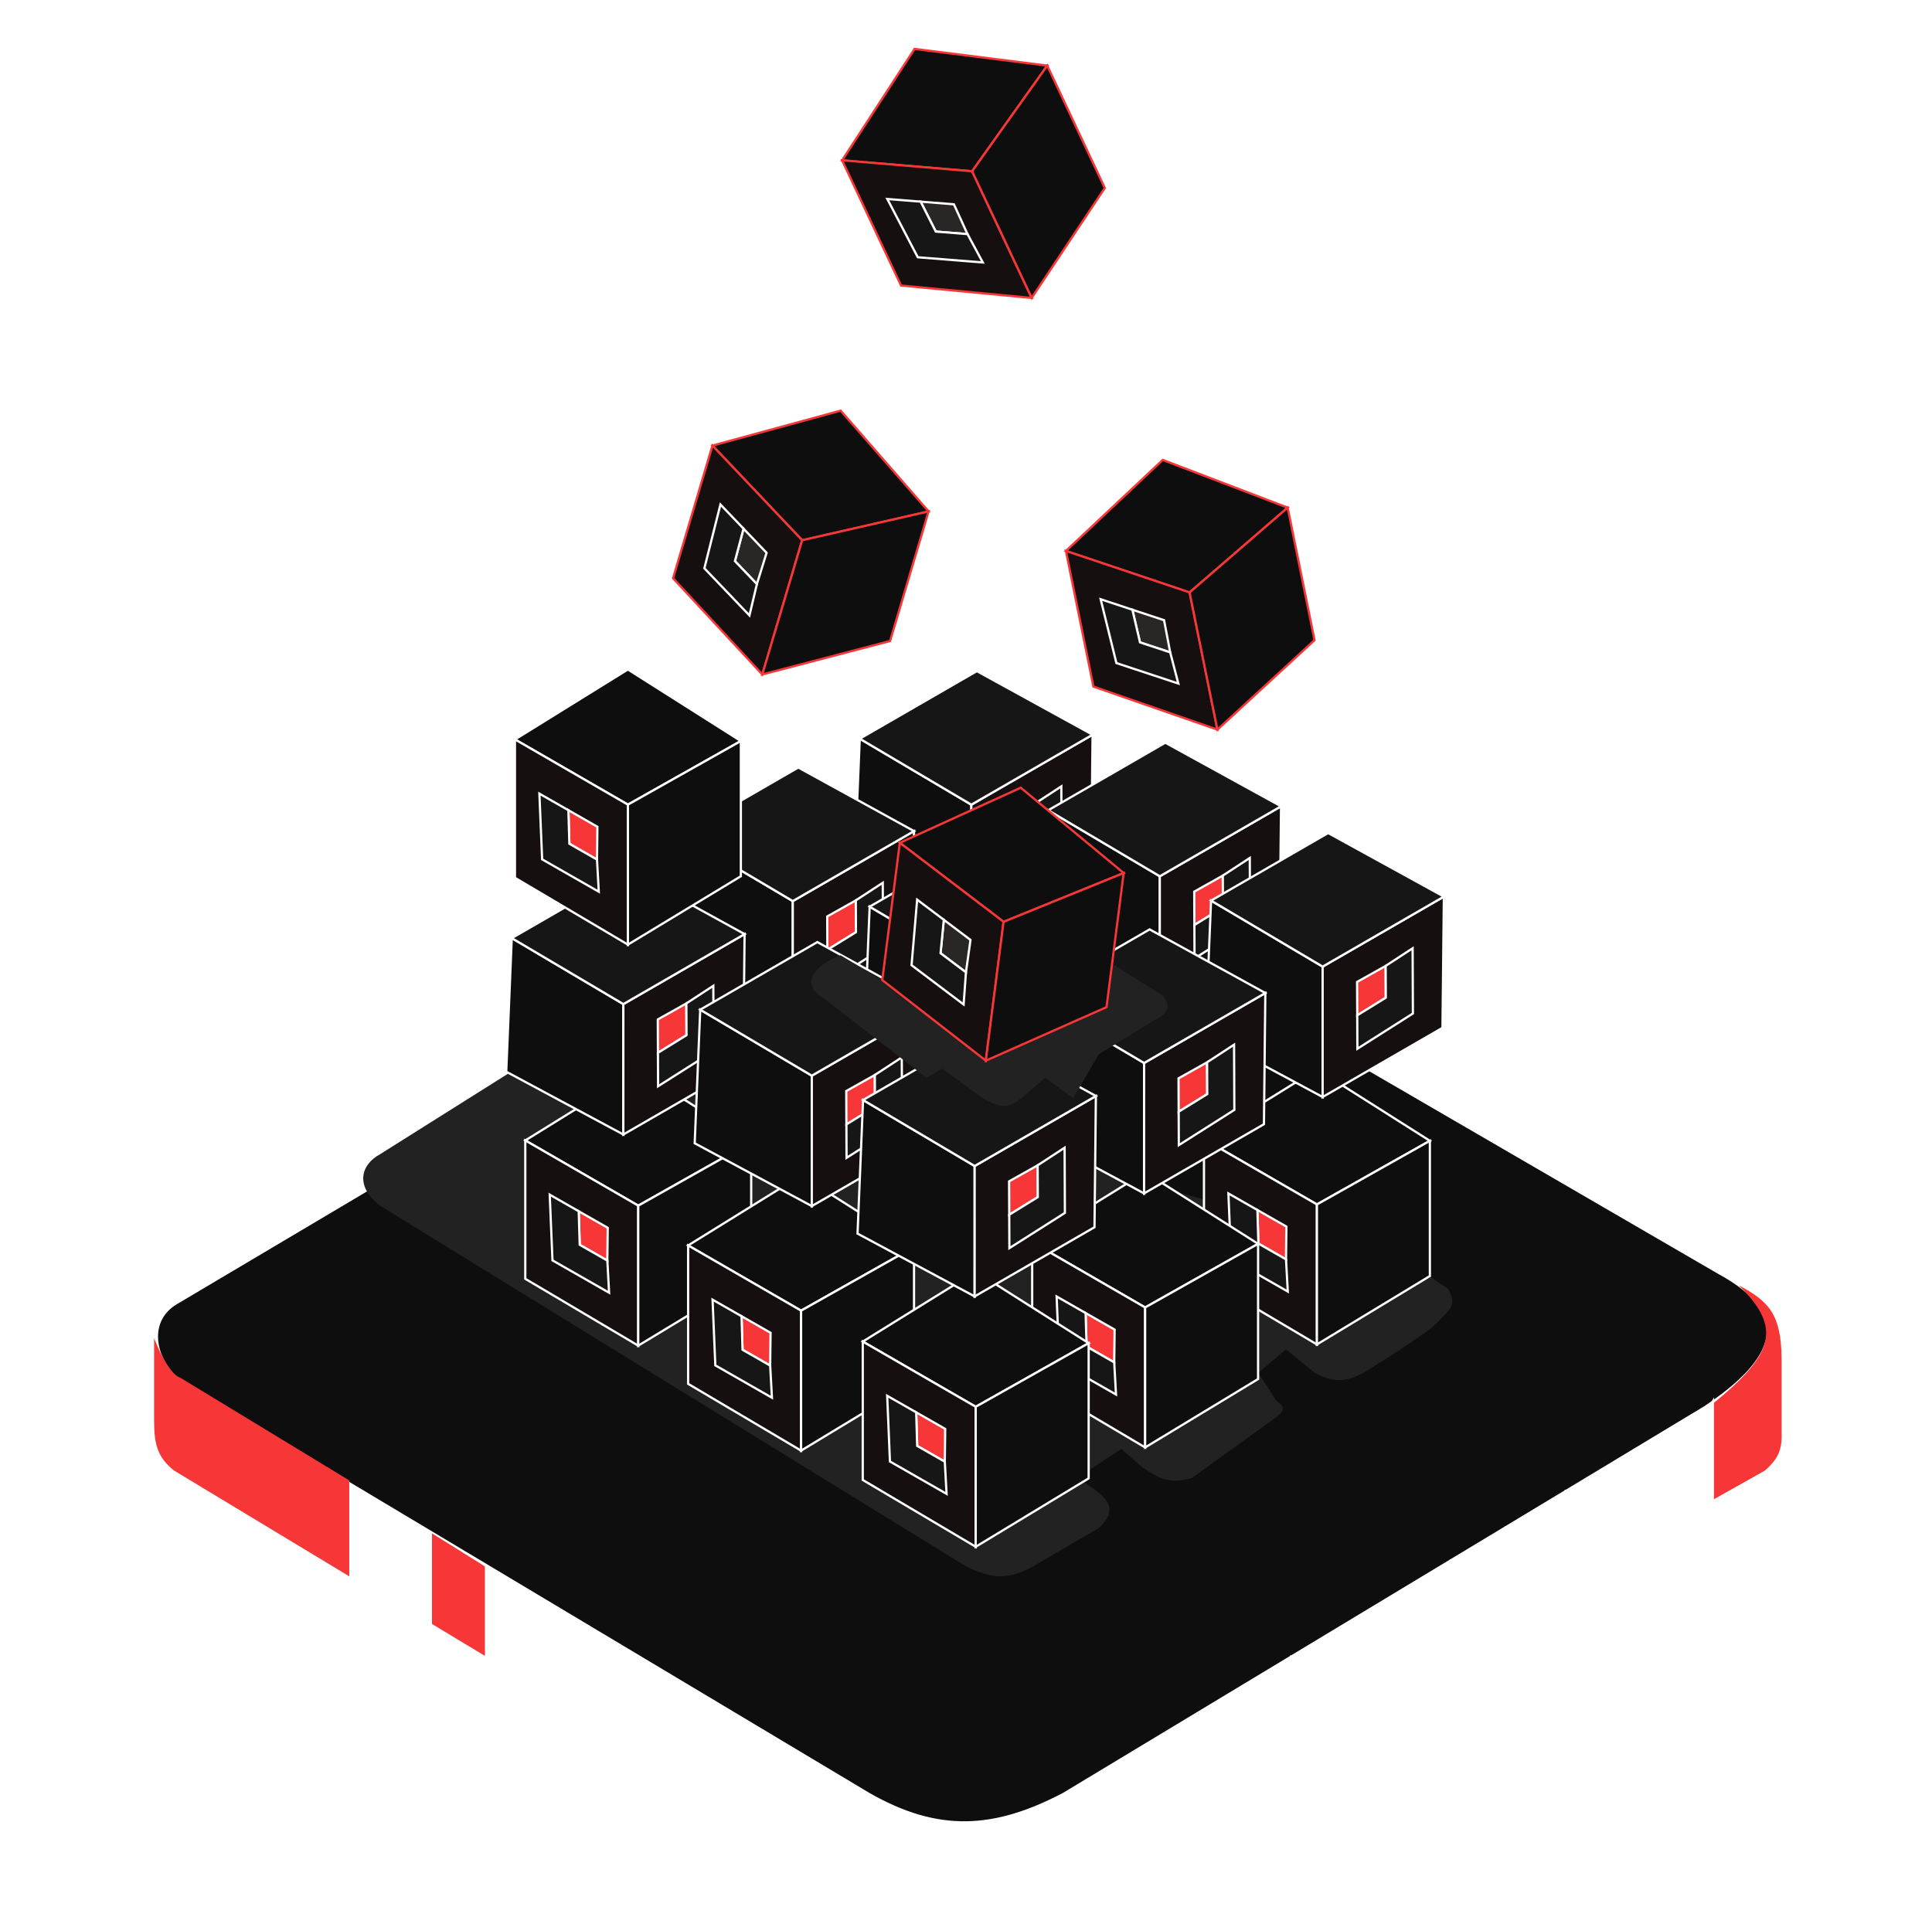 <svg width="259" height="257" viewBox="0 0 259 257" fill="none" xmlns="http://www.w3.org/2000/svg">
<path d="M142.606 240.621C133.294 245.499 125.755 245.942 116.443 240.621L23.762 185.19C20.214 181.642 19.779 176.767 23.762 174.547L116.443 119.559C125.312 114.238 133.294 114.681 142.606 119.559L230.409 170.556C241.052 176.321 237.948 182.529 228.635 188.737L142.606 240.621Z" fill="#0F0E0E" stroke="white" stroke-width="0.5"/>
<g filter="url(#filter0_d_561_1061)">
<path d="M233.071 172.33C239.092 178.145 237.64 181.678 229.523 188.294V201.154L236.619 197.163C238.583 195.401 238.905 194.19 238.836 191.842V182.086C238.773 176.278 237.16 174.462 233.071 172.33Z" fill="#F73737"/>
</g>
<g filter="url(#filter1_d_561_1061)">
<path d="M46.822 198.493V211.353L23.319 197.163C21.102 195.389 20.658 193.615 20.658 190.511V179.425C21.545 181.642 22.875 184.303 24.206 184.746L46.822 198.493Z" fill="#F73737"/>
</g>
<g filter="url(#filter2_d_561_1061)">
<path d="M57.908 218.005V205.588L65.003 210.023V222.439L57.908 218.005Z" fill="#F73737"/>
</g>
<path d="M46.822 211.354L116 253.038M116 253.038V240.46M116 253.038C124.062 257.939 134.625 257.916 142.607 253.038M142.607 253.038L144.635 251.827M142.607 253.038V251.264M142.607 240.621V243.725M218.437 207.772L229.523 188.294V191.842M218.437 207.772L221.541 205.919M218.437 207.772L215.409 209.58M221.541 205.919L229.523 191.842M221.541 205.919L224.645 204.066M229.523 191.842V194.946M229.523 194.946L224.645 204.066M229.523 194.946V198.05M224.645 204.066L227.084 202.61M227.084 202.61L229.523 201.154V198.05M227.084 202.61L229.523 198.05M215.409 209.58L225.976 190.511M215.409 209.58L212.672 211.213M212.672 211.213L222.428 192.729M212.672 211.213L209.125 213.331M209.125 213.331L217.994 195.389M209.125 213.331L205.577 215.449M205.577 215.449L214.003 197.607M205.577 215.449L202.473 217.302M202.473 217.302L210.011 199.824M202.473 217.302L198.674 219.569M198.674 219.569L206.02 202.485M198.674 219.569L194.608 221.996M194.608 221.996L202.029 204.702M194.608 221.996L191.387 223.919M191.387 223.919L198.038 207.362M191.387 223.919L188.282 225.772M188.282 225.772L194.608 209.136M188.282 225.772L185.178 227.625M185.178 227.625L190.5 211.797M185.178 227.625L181.979 229.535M181.979 229.535L186.952 214.014M181.979 229.535L178.97 231.331M178.97 231.331L183.405 216.231M178.97 231.331L176.309 232.92M176.309 232.92L179.857 218.449M176.309 232.92L173.205 234.773M173.205 234.773L176.309 220.223M173.205 234.773L169.351 237.074M169.351 237.074L173.205 221.996M169.351 237.074L165.667 239.273M165.667 239.273L169.351 224.444M165.667 239.273L161.922 241.508M161.922 241.508L165.667 226.874M161.922 241.508L158.208 243.725M158.208 243.725C158.144 243.371 160.789 233.822 162.119 229.091M158.208 243.725L154.137 246.155M154.137 246.155L157.685 231.752M154.137 246.155L150.779 248.16M150.779 248.16L154.58 233.526M150.779 248.16L147.485 250.126M147.485 250.126L151.033 235.743M147.485 250.126L144.635 251.827M144.635 251.827L147.929 237.517M142.607 251.264L145.268 239.273M142.607 251.264V243.725M142.607 243.725L143.494 240.178" stroke="white" stroke-width="0.5"/>
<g filter="url(#filter3_f_561_1061)">
<path d="M147.35 204.85C149.916 202.329 148.905 200.857 144.383 198.173L150.317 194.279L153.099 196.69C155.517 198.369 156.926 198.997 159.775 198.173L171.088 190.013C172.455 189.031 172.059 188.576 171.088 187.788L168.677 184.079L172.386 180.926L176.28 184.079C178.914 185.459 180.322 185.284 182.771 184.079C182.771 184.079 191.487 178.738 192.785 177.217C194.083 175.697 195.55 175.147 194.083 172.767L187.407 168.316L78.919 137.16L50.916 154.778C48.357 156.178 47.578 159.043 50.916 161.64L129.547 210.042C133.023 211.667 134.972 211.911 138.449 210.042L147.35 204.85Z" fill="#222222"/>
</g>
<path d="M191.687 152.963L176.545 161.494L161.402 152.75L176.545 143.366L191.687 152.963Z" fill="#0F0E0E" stroke="white" stroke-width="0.3"/>
<path d="M161.402 152.748L176.545 161.493V180.261L161.402 171.303V152.748Z" fill="#150F0F" stroke="white" stroke-width="0.3"/>
<path d="M191.686 171.091V152.963L176.543 161.494V180.262L191.686 171.091Z" fill="#0F0E0E" stroke="white" stroke-width="0.3"/>
<path d="M172.398 168.854L172.451 164.462L168.563 162.24L168.694 166.737L172.398 168.854Z" fill="#F73737" stroke="white" stroke-width="0.3"/>
<path d="M172.638 173.167L172.4 168.855L168.697 166.738L168.565 162.241L164.676 160.019L165.046 168.828L172.638 173.167Z" fill="#161616" stroke="white" stroke-width="0.3"/>
<path d="M168.658 166.775L153.516 175.306L138.373 166.561L153.516 157.177L168.658 166.775Z" fill="#0F0E0E" stroke="white" stroke-width="0.3"/>
<path d="M138.373 166.56L153.516 175.304V194.072L138.373 185.115V166.56Z" fill="#150F0F" stroke="white" stroke-width="0.3"/>
<path d="M168.656 184.903V166.774L153.514 175.305V194.073L168.656 184.903Z" fill="#0F0E0E" stroke="white" stroke-width="0.3"/>
<path d="M149.369 182.665L149.422 178.274L145.533 176.052L145.665 180.549L149.369 182.665Z" fill="#F73737" stroke="white" stroke-width="0.3"/>
<path d="M149.609 186.978L149.371 182.666L145.667 180.55L145.535 176.053L141.647 173.83L142.017 182.639L149.609 186.978Z" fill="#161616" stroke="white" stroke-width="0.3"/>
<path d="M100.705 153.125L85.562 161.656L70.42 152.912L85.562 143.528L100.705 153.125Z" fill="#0F0E0E" stroke="white" stroke-width="0.3"/>
<path d="M70.42 152.91L85.562 161.654V180.423L70.42 171.465V152.91Z" fill="#150F0F" stroke="white" stroke-width="0.3"/>
<path d="M100.703 171.253V153.125L85.561 161.656V180.424L100.703 171.253Z" fill="#0F0E0E" stroke="white" stroke-width="0.3"/>
<path d="M81.415 169.016L81.469 164.625L77.58 162.403L77.712 166.9L81.415 169.016Z" fill="#F73737" stroke="white" stroke-width="0.3"/>
<path d="M81.655 173.329L81.418 169.017L77.714 166.9L77.582 162.403L73.694 160.18L74.064 168.99L81.655 173.329Z" fill="#161616" stroke="white" stroke-width="0.3"/>
<path d="M122.533 167.202L107.391 175.733L92.248 166.989L107.391 157.605L122.533 167.202Z" fill="#0F0E0E" stroke="white" stroke-width="0.3"/>
<path d="M92.248 166.988L107.391 175.732V194.5L92.248 185.543V166.988Z" fill="#150F0F" stroke="white" stroke-width="0.3"/>
<path d="M122.533 185.33V167.202L107.391 175.733V194.501L122.533 185.33Z" fill="#0F0E0E" stroke="white" stroke-width="0.3"/>
<path d="M103.245 183.093L103.299 178.702L99.41 176.479L99.542 180.976L103.245 183.093Z" fill="#F73737" stroke="white" stroke-width="0.3"/>
<path d="M103.485 187.406L103.248 183.094L99.544 180.977L99.412 176.48L95.524 174.258L95.894 183.067L103.485 187.406Z" fill="#161616" stroke="white" stroke-width="0.3"/>
<path d="M145.945 180.092L130.803 188.623L115.66 179.879L130.803 170.495L145.945 180.092Z" fill="#0F0E0E" stroke="white" stroke-width="0.3"/>
<path d="M115.66 179.877L130.803 188.622V207.39L115.66 198.432V179.877Z" fill="#150F0F" stroke="white" stroke-width="0.3"/>
<path d="M145.943 198.22V180.092L130.801 188.623V207.391L145.943 198.22Z" fill="#0F0E0E" stroke="white" stroke-width="0.3"/>
<path d="M126.658 195.983L126.711 191.591L122.822 189.369L122.954 193.866L126.658 195.983Z" fill="#F73737" stroke="white" stroke-width="0.3"/>
<path d="M126.896 200.296L126.658 195.984L122.955 193.867L122.823 189.37L118.934 187.148L119.304 195.957L126.896 200.296Z" fill="#161616" stroke="white" stroke-width="0.3"/>
<path d="M115.257 99.043L130.216 107.892L130.215 125.378L114.517 116.956L115.257 99.043Z" fill="#0F0E0E" stroke="white" stroke-width="0.3"/>
<path d="M130.215 125.378L130.216 107.892L146.47 98.508L146.284 116.101L130.215 125.378Z" fill="#150F0F" stroke="white" stroke-width="0.3"/>
<path d="M130.958 89.98L115.259 99.044L130.218 107.893L146.472 98.509L130.958 89.98Z" fill="#161616" stroke="white" stroke-width="0.3"/>
<path d="M138.665 107.802L134.836 109.951L134.855 114.43L138.684 112.067L138.665 107.802Z" fill="#F73737" stroke="white" stroke-width="0.3"/>
<path d="M142.279 105.438L138.664 107.799L138.682 112.065L134.854 114.428L134.873 118.906L142.317 114.182L142.279 105.438Z" fill="#161616" stroke="white" stroke-width="0.3"/>
<path d="M140.523 108.642L155.482 117.49L155.48 134.976L139.782 126.554L140.523 108.642Z" fill="#0F0E0E" stroke="white" stroke-width="0.3"/>
<path d="M155.48 134.977L155.482 117.491L171.736 108.107L171.55 125.699L155.48 134.977Z" fill="#150F0F" stroke="white" stroke-width="0.3"/>
<path d="M156.222 99.579L140.522 108.643L155.482 117.491L171.736 108.107L156.222 99.579Z" fill="#161616" stroke="white" stroke-width="0.3"/>
<path d="M163.929 117.401L160.099 119.55L160.119 124.029L163.947 121.666L163.929 117.401Z" fill="#F73737" stroke="white" stroke-width="0.3"/>
<path d="M167.543 115.037L163.927 117.399L163.946 121.664L160.117 124.027L160.137 128.506L167.581 123.781L167.543 115.037Z" fill="#161616" stroke="white" stroke-width="0.3"/>
<path d="M162.351 120.752L177.31 129.6L177.309 147.086L161.61 138.664L162.351 120.752Z" fill="#0F0E0E" stroke="white" stroke-width="0.3"/>
<path d="M177.309 147.087L177.31 129.601L193.564 120.217L193.378 137.81L177.309 147.087Z" fill="#150F0F" stroke="white" stroke-width="0.3"/>
<path d="M178.052 111.689L162.353 120.753L177.312 129.601L193.566 120.217L178.052 111.689Z" fill="#161616" stroke="white" stroke-width="0.3"/>
<path d="M185.759 129.51L181.929 131.66L181.949 136.139L185.778 133.776L185.759 129.51Z" fill="#F73737" stroke="white" stroke-width="0.3"/>
<path d="M189.373 127.146L185.757 129.508L185.776 133.773L181.947 136.136L181.967 140.615L189.411 135.89L189.373 127.146Z" fill="#161616" stroke="white" stroke-width="0.3"/>
<path d="M91.319 111.968L106.279 120.816L106.277 138.302L90.579 129.88L91.319 111.968Z" fill="#0F0E0E" stroke="white" stroke-width="0.3"/>
<path d="M106.277 138.303L106.279 120.817L122.533 111.433L122.346 129.025L106.277 138.303Z" fill="#150F0F" stroke="white" stroke-width="0.3"/>
<path d="M107.019 102.905L91.319 111.969L106.279 120.817L122.533 111.433L107.019 102.905Z" fill="#161616" stroke="white" stroke-width="0.3"/>
<path d="M114.726 120.726L110.896 122.876L110.916 127.355L114.744 124.992L114.726 120.726Z" fill="#F73737" stroke="white" stroke-width="0.3"/>
<path d="M118.342 118.362L114.726 120.724L114.745 124.989L110.916 127.352L110.936 131.831L118.38 127.106L118.342 118.362Z" fill="#161616" stroke="white" stroke-width="0.3"/>
<path d="M116.585 121.565L131.544 130.413L131.543 147.899L115.845 139.478L116.585 121.565Z" fill="#0F0E0E" stroke="white" stroke-width="0.3"/>
<path d="M131.543 147.9L131.544 130.414L147.798 121.03L147.612 138.623L131.543 147.9Z" fill="#150F0F" stroke="white" stroke-width="0.3"/>
<path d="M132.285 112.502L116.585 121.566L131.544 130.415L147.798 121.031L132.285 112.502Z" fill="#161616" stroke="white" stroke-width="0.3"/>
<path d="M139.991 130.324L136.162 132.474L136.181 136.953L140.01 134.59L139.991 130.324Z" fill="#F73737" stroke="white" stroke-width="0.3"/>
<path d="M143.605 127.96L139.99 130.322L140.008 134.587L136.18 136.95L136.199 141.429L143.643 136.704L143.605 127.96Z" fill="#161616" stroke="white" stroke-width="0.3"/>
<path d="M138.415 133.676L153.374 142.525L153.373 160.011L137.675 151.589L138.415 133.676Z" fill="#0F0E0E" stroke="white" stroke-width="0.3"/>
<path d="M153.373 160.011L153.375 142.525L169.628 133.141L169.442 150.734L153.373 160.011Z" fill="#150F0F" stroke="white" stroke-width="0.3"/>
<path d="M154.115 124.613L138.415 133.678L153.374 142.526L169.628 133.142L154.115 124.613Z" fill="#161616" stroke="white" stroke-width="0.3"/>
<path d="M161.821 142.435L157.992 144.584L158.011 149.063L161.84 146.7L161.821 142.435Z" fill="#F73737" stroke="white" stroke-width="0.3"/>
<path d="M165.435 140.071L161.82 142.433L161.839 146.699L158.01 149.061L158.03 153.54L165.474 148.816L165.435 140.071Z" fill="#161616" stroke="white" stroke-width="0.3"/>
<path d="M68.605 125.779L83.564 134.628L83.562 152.114L67.864 143.692L68.605 125.779Z" fill="#0F0E0E" stroke="white" stroke-width="0.3"/>
<path d="M83.562 152.115L83.564 134.629L99.818 125.245L99.632 142.837L83.562 152.115Z" fill="#150F0F" stroke="white" stroke-width="0.3"/>
<path d="M84.306 116.716L68.606 125.781L83.566 134.629L99.82 125.245L84.306 116.716Z" fill="#161616" stroke="white" stroke-width="0.3"/>
<path d="M92.013 134.538L88.183 136.688L88.203 141.166L92.031 138.804L92.013 134.538Z" fill="#F73737" stroke="white" stroke-width="0.3"/>
<path d="M95.627 132.174L92.011 134.536L92.03 138.801L88.201 141.164L88.221 145.643L95.665 140.918L95.627 132.174Z" fill="#161616" stroke="white" stroke-width="0.3"/>
<path d="M93.87 135.377L108.83 144.225L108.828 161.711L93.13 153.289L93.87 135.377Z" fill="#0F0E0E" stroke="white" stroke-width="0.3"/>
<path d="M108.828 161.712L108.83 144.226L125.083 134.842L124.897 152.434L108.828 161.712Z" fill="#150F0F" stroke="white" stroke-width="0.3"/>
<path d="M109.572 126.314L93.872 135.378L108.831 144.226L125.085 134.842L109.572 126.314Z" fill="#161616" stroke="white" stroke-width="0.3"/>
<path d="M117.278 144.135L113.449 146.285L113.468 150.764L117.297 148.401L117.278 144.135Z" fill="#F73737" stroke="white" stroke-width="0.3"/>
<path d="M120.892 141.771L117.277 144.133L117.296 148.398L113.467 150.761L113.487 155.24L120.931 150.515L120.892 141.771Z" fill="#161616" stroke="white" stroke-width="0.3"/>
<path d="M115.7 147.488L130.66 156.336L130.658 173.822L114.96 165.4L115.7 147.488Z" fill="#0F0E0E" stroke="white" stroke-width="0.3"/>
<path d="M130.658 173.823L130.66 156.337L146.913 146.953L146.727 164.545L130.658 173.823Z" fill="#150F0F" stroke="white" stroke-width="0.3"/>
<path d="M131.4 138.425L115.7 147.489L130.66 156.337L146.913 146.953L131.4 138.425Z" fill="#161616" stroke="white" stroke-width="0.3"/>
<path d="M139.107 156.246L135.277 158.396L135.297 162.874L139.125 160.512L139.107 156.246Z" fill="#F73737" stroke="white" stroke-width="0.3"/>
<path d="M142.72 153.883L139.105 156.245L139.124 160.51L135.295 162.873L135.315 167.352L142.759 162.627L142.72 153.883Z" fill="#161616" stroke="white" stroke-width="0.3"/>
<g filter="url(#filter4_f_561_1061)">
<path d="M110.578 133.967C107.503 132.209 108.47 129.749 112.687 128.08L123.319 134.493L126.306 129.31C127.304 127.709 128.395 127.631 130.436 127.64L149.239 129.31L155.917 133.527C156.725 134.65 156.751 135.19 155.917 136.076L147.306 141.348L143.88 147.234L140.101 144.511L136.938 147.234C134.914 148.868 133.778 148.355 131.754 147.234L126.306 143.281L124.198 144.511L110.578 133.967Z" fill="#222222"/>
</g>
<path d="M99.318 99.356L84.176 107.887L69.033 99.143L84.176 89.759L99.318 99.356Z" fill="#0F0E0E" stroke="white" stroke-width="0.3"/>
<path d="M69.033 99.142L84.176 107.886V126.654L69.033 117.697V99.142Z" fill="#150F0F" stroke="white" stroke-width="0.3"/>
<path d="M99.318 117.484V99.356L84.176 107.887V126.655L99.318 117.484Z" fill="#0F0E0E" stroke="white" stroke-width="0.3"/>
<path d="M80.031 115.247L80.084 110.856L76.195 108.633L76.327 113.131L80.031 115.247Z" fill="#F73737" stroke="white" stroke-width="0.3"/>
<path d="M80.271 119.56L80.033 115.248L76.329 113.131L76.198 108.634L72.309 106.412L72.679 115.221L80.271 119.56Z" fill="#161616" stroke="white" stroke-width="0.3"/>
<path d="M150.639 117.057L134.537 123.598L120.626 113.004L136.837 105.616L150.639 117.057Z" fill="#0F0E0E" stroke="#F63737" stroke-width="0.3"/>
<path d="M120.627 113.001L134.538 123.596L132.157 142.213L118.273 131.407L120.627 113.001Z" fill="#150F0F" stroke="#F63737" stroke-width="0.3"/>
<path d="M148.338 135.039L150.637 117.057L134.535 123.598L132.154 142.214L148.338 135.039Z" fill="#0F0E0E" stroke="#F73737" stroke-width="0.3"/>
<path d="M129.492 130.373L130.102 126.024L126.527 123.326L126.087 127.804L129.492 130.373Z" fill="#2A2626" stroke="white" stroke-width="0.3"/>
<path d="M129.181 134.681L129.493 130.374L126.088 127.805L126.527 123.327L122.952 120.629L122.201 129.414L129.181 134.681Z" fill="#161616" stroke="white" stroke-width="0.3"/>
<path d="M172.621 68.065L159.474 79.433L142.897 73.87L155.874 61.666L172.621 68.065Z" fill="#0F0E0E" stroke="#F63737" stroke-width="0.3"/>
<path d="M142.896 73.869L159.474 79.432L163.201 97.827L146.581 92.054L142.896 73.869Z" fill="#150F0F" stroke="#F63737" stroke-width="0.3"/>
<path d="M176.222 85.832L172.622 68.065L159.475 79.433L163.202 97.827L176.222 85.832Z" fill="#0F0E0E" stroke="#F73737" stroke-width="0.3"/>
<path d="M156.873 87.47L156.053 83.156L151.801 81.75L152.823 86.131L156.873 87.47Z" fill="#2A2626" stroke="white" stroke-width="0.3"/>
<path d="M157.965 91.649L156.876 87.47L152.826 86.131L151.804 81.75L147.551 80.344L149.663 88.904L157.965 91.649Z" fill="#161616" stroke="white" stroke-width="0.3"/>
<path d="M140.393 8.799L130.32 22.963L112.896 21.494L122.605 6.558L140.393 8.799Z" fill="#0F0E0E" stroke="#F63737" stroke-width="0.3"/>
<path d="M112.895 21.493L130.319 22.962L138.306 39.946L120.791 38.284L112.895 21.493Z" fill="#150F0F" stroke="#F63737" stroke-width="0.3"/>
<path d="M148.107 25.204L140.392 8.799L130.32 22.963L138.307 39.947L148.107 25.204Z" fill="#0F0E0E" stroke="#F73737" stroke-width="0.3"/>
<path d="M129.7 31.388L127.88 27.391L123.415 27.035L125.448 31.048L129.7 31.388Z" fill="#2A2626" stroke="white" stroke-width="0.3"/>
<path d="M131.752 35.189L129.702 31.388L125.45 31.049L123.417 27.035L118.952 26.679L123.035 34.493L131.752 35.189Z" fill="#161616" stroke="white" stroke-width="0.3"/>
<path d="M124.482 68.57L107.537 72.438L95.51 59.745L112.698 55.059L124.482 68.57Z" fill="#0F0E0E" stroke="#F63737" stroke-width="0.3"/>
<path d="M95.51 59.744L107.537 72.437L102.194 90.428L90.228 77.531L95.51 59.744Z" fill="#150F0F" stroke="#F63737" stroke-width="0.3"/>
<path d="M119.321 85.948L124.481 68.57L107.536 72.438L102.194 90.43L119.321 85.948Z" fill="#0F0E0E" stroke="#F73737" stroke-width="0.3"/>
<path d="M101.467 78.314L102.768 74.119L99.673 70.882L98.52 75.231L101.467 78.314Z" fill="#2A2626" stroke="white" stroke-width="0.3"/>
<path d="M100.47 82.516L101.469 78.314L98.522 75.231L99.675 70.882L96.58 67.645L94.427 76.195L100.47 82.516Z" fill="#161616" stroke="white" stroke-width="0.3"/>
<defs>
<filter id="filter0_d_561_1061" x="209.523" y="152.33" width="49.32" height="68.824" filterUnits="userSpaceOnUse" color-interpolation-filters="sRGB">
<feFlood flood-opacity="0" result="BackgroundImageFix"/>
<feColorMatrix in="SourceAlpha" type="matrix" values="0 0 0 0 0 0 0 0 0 0 0 0 0 0 0 0 0 0 127 0" result="hardAlpha"/>
<feOffset/>
<feGaussianBlur stdDeviation="10"/>
<feComposite in2="hardAlpha" operator="out"/>
<feColorMatrix type="matrix" values="0 0 0 0 0.967 0 0 0 0 0.217 0 0 0 0 0.217 0 0 0 1 0"/>
<feBlend mode="normal" in2="BackgroundImageFix" result="effect1_dropShadow_561_1061"/>
<feBlend mode="normal" in="SourceGraphic" in2="effect1_dropShadow_561_1061" result="shape"/>
</filter>
<filter id="filter1_d_561_1061" x="0.658" y="159.425" width="66.164" height="71.928" filterUnits="userSpaceOnUse" color-interpolation-filters="sRGB">
<feFlood flood-opacity="0" result="BackgroundImageFix"/>
<feColorMatrix in="SourceAlpha" type="matrix" values="0 0 0 0 0 0 0 0 0 0 0 0 0 0 0 0 0 0 127 0" result="hardAlpha"/>
<feOffset/>
<feGaussianBlur stdDeviation="10"/>
<feComposite in2="hardAlpha" operator="out"/>
<feColorMatrix type="matrix" values="0 0 0 0 0.967 0 0 0 0 0.217 0 0 0 0 0.217 0 0 0 1 0"/>
<feBlend mode="normal" in2="BackgroundImageFix" result="effect1_dropShadow_561_1061"/>
<feBlend mode="normal" in="SourceGraphic" in2="effect1_dropShadow_561_1061" result="shape"/>
</filter>
<filter id="filter2_d_561_1061" x="37.908" y="185.588" width="47.096" height="56.851" filterUnits="userSpaceOnUse" color-interpolation-filters="sRGB">
<feFlood flood-opacity="0" result="BackgroundImageFix"/>
<feColorMatrix in="SourceAlpha" type="matrix" values="0 0 0 0 0 0 0 0 0 0 0 0 0 0 0 0 0 0 127 0" result="hardAlpha"/>
<feOffset/>
<feGaussianBlur stdDeviation="10"/>
<feComposite in2="hardAlpha" operator="out"/>
<feColorMatrix type="matrix" values="0 0 0 0 0.967 0 0 0 0 0.217 0 0 0 0 0.217 0 0 0 1 0"/>
<feBlend mode="normal" in2="BackgroundImageFix" result="effect1_dropShadow_561_1061"/>
<feBlend mode="normal" in="SourceGraphic" in2="effect1_dropShadow_561_1061" result="shape"/>
</filter>
<filter id="filter3_f_561_1061" x="38.695" y="127.16" width="166" height="94.193" filterUnits="userSpaceOnUse" color-interpolation-filters="sRGB">
<feFlood flood-opacity="0" result="BackgroundImageFix"/>
<feBlend mode="normal" in="SourceGraphic" in2="BackgroundImageFix" result="shape"/>
<feGaussianBlur stdDeviation="5" result="effect1_foregroundBlur_561_1061"/>
</filter>
<filter id="filter4_f_561_1061" x="98.777" y="117.64" width="67.756" height="40.636" filterUnits="userSpaceOnUse" color-interpolation-filters="sRGB">
<feFlood flood-opacity="0" result="BackgroundImageFix"/>
<feBlend mode="normal" in="SourceGraphic" in2="BackgroundImageFix" result="shape"/>
<feGaussianBlur stdDeviation="5" result="effect1_foregroundBlur_561_1061"/>
</filter>
</defs>
</svg>
